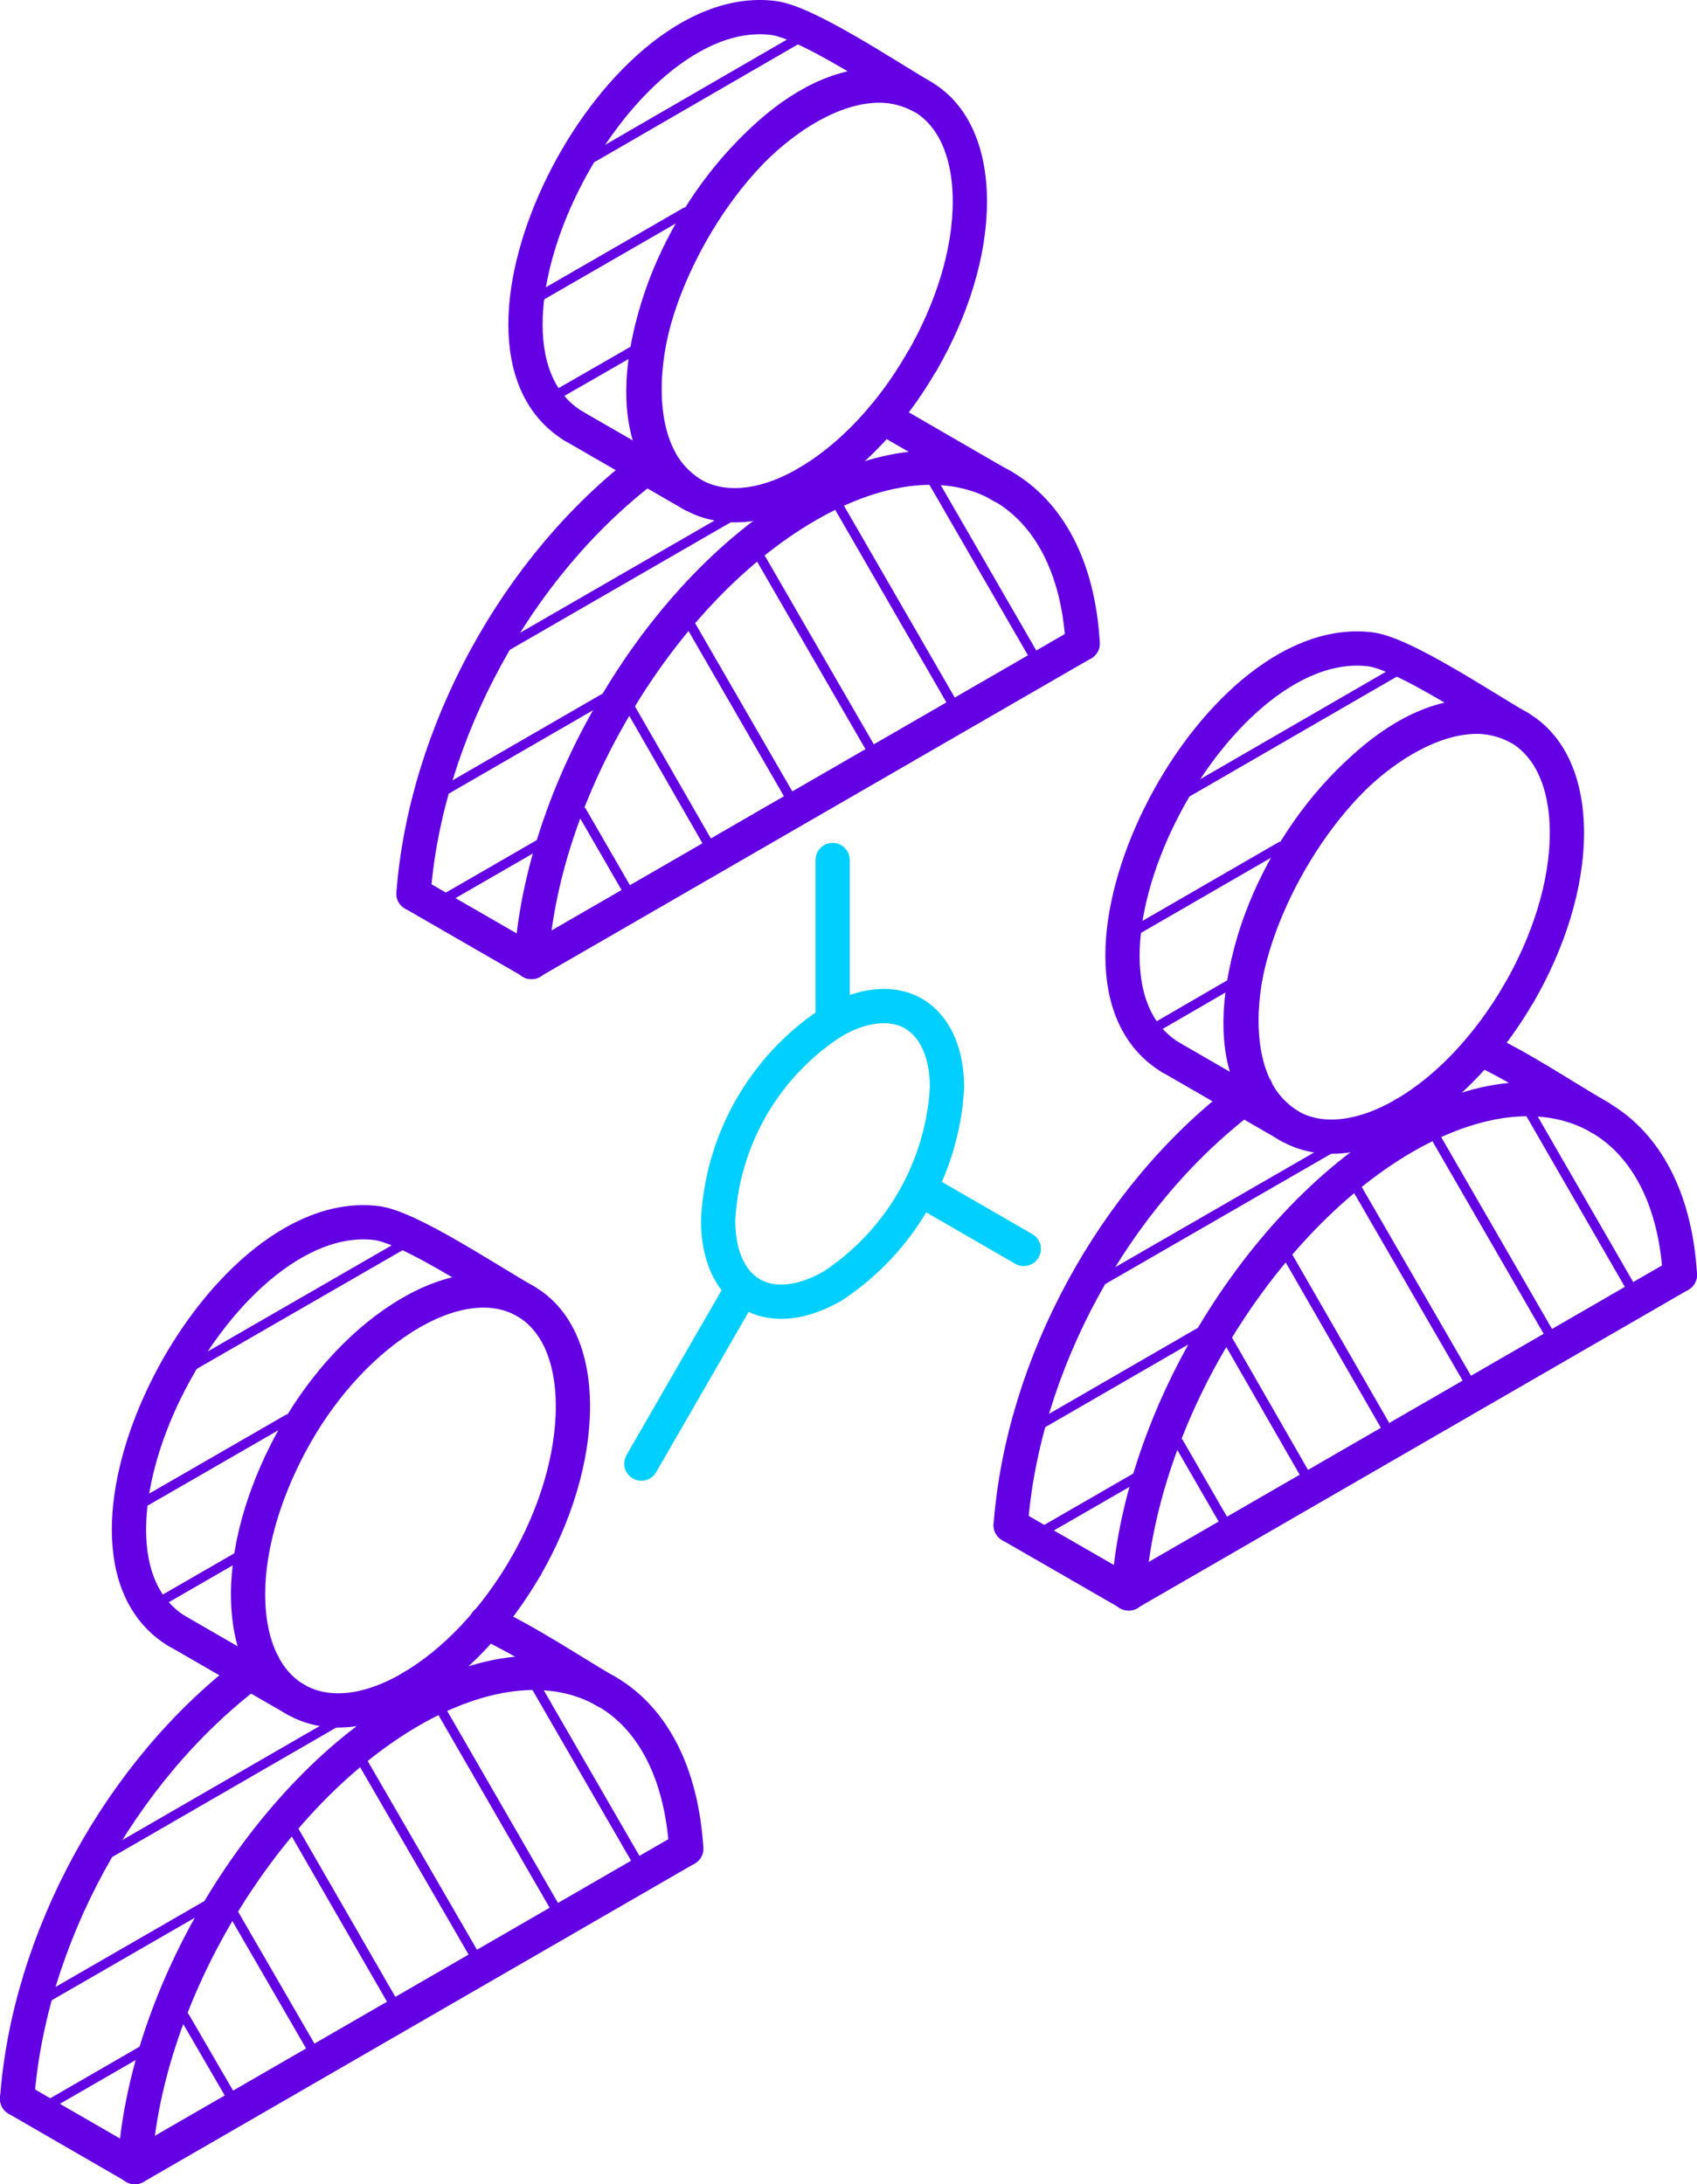 <svg id="_Layer_" data-name="&lt;Layer&gt;" xmlns="http://www.w3.org/2000/svg" viewBox="0 0 204.14 262.71"><defs><style>.cls-1,.cls-2,.cls-3,.cls-4,.cls-5{fill:none;stroke-linecap:round;}.cls-1,.cls-4{stroke:#01cfff;}.cls-1,.cls-2,.cls-3,.cls-4{stroke-linejoin:round;stroke-width:4.12px;}.cls-2,.cls-3,.cls-5{stroke:#6300e4;}.cls-2,.cls-4{fill-rule:evenodd;}.cls-5{stroke-miterlimit:10;stroke-width:1.16px;}</style></defs><line class="cls-1" x1="123.15" y1="150.22" x2="110.67" y2="143.01"/><path class="cls-2" d="M3164.83,2456.49c3.54-6.13,5.76-13,5.76-19.28s-2.22-10.62-5.76-12.67-8.41-1.74-13.82,1.39-10.27,8.45-13.83,14.59-5.74,13-5.74,19.27,2.22,10.6,5.74,12.65,8.42,1.76,13.83-1.37" transform="translate(-2982.1 -2337.03)"/><path class="cls-2" d="M3164.83,2456.49" transform="translate(-2982.1 -2337.03)"/><path class="cls-2" d="M3151,2471.07c5.41-3.12,10.28-8.47,13.82-14.58" transform="translate(-2982.1 -2337.03)"/><path class="cls-2" d="M3184.18,2490.37c-.54-9.21-4.13-15.75-9.65-18.93" transform="translate(-2982.1 -2337.03)"/><line class="cls-3" x1="135.75" y1="191.65" x2="202.08" y2="153.34"/><path class="cls-2" d="M3174.53,2471.44c-6.28-3.62-14.68-2.76-23.52,2.34-9.17,5.31-17.47,14.39-23.5,24.8-5.53,9.55-9.07,20.23-9.66,30.09" transform="translate(-2982.1 -2337.03)"/><path class="cls-2" d="M3137.18,2472.44c-17.81-11.31,9-57.7,27.65-47.9" transform="translate(-2982.1 -2337.03)"/><line class="cls-3" x1="140.86" y1="127.2" x2="155.08" y2="135.41"/><path class="cls-2" d="M3164.83,2424.54c-4.3-2.47-13.92-8.92-17.88-9.41-19.28-2.39-40.26,39.26-24,49.1" transform="translate(-2982.1 -2337.03)"/><path class="cls-2" d="M3133.17,2468h-.05" transform="translate(-2982.1 -2337.03)"/><path class="cls-2" d="M3103.68,2520.49c1.45-19.22,12.32-39.38,27.93-51.28" transform="translate(-2982.1 -2337.03)"/><line class="cls-3" x1="135.8" y1="191.65" x2="121.58" y2="183.46"/><path class="cls-2" d="M3160.19,2463.18c4.88,2.25,10.28,5.91,14.34,8.23" transform="translate(-2982.1 -2337.03)"/><path class="cls-2" d="M3045.33,2525.5c3.54-6.13,5.69-13.05,5.69-19.3s-2.15-10.6-5.69-12.65-8.43-1.74-13.83,1.39-10.33,8.45-13.82,14.58-5.74,13.05-5.74,19.27,2.19,10.61,5.74,12.66,8.42,1.76,13.82-1.37" transform="translate(-2982.1 -2337.03)"/><path class="cls-2" d="M3045.33,2525.5" transform="translate(-2982.1 -2337.03)"/><path class="cls-2" d="M3031.5,2540.06c5.4-3.1,10.29-8.46,13.83-14.56" transform="translate(-2982.1 -2337.03)"/><path class="cls-2" d="M3064.65,2559.38c-.58-9.21-4.1-15.75-9.63-18.93" transform="translate(-2982.1 -2337.03)"/><line class="cls-3" x1="16.22" y1="260.66" x2="82.55" y2="222.35"/><path class="cls-2" d="M3055,2540.45c-6.27-3.62-14.7-2.76-23.52,2.34-9.18,5.31-17.47,14.39-23.52,24.8-5.53,9.55-9.11,20.22-9.65,30.09" transform="translate(-2982.1 -2337.03)"/><line class="cls-3" x1="21.36" y1="196.22" x2="35.57" y2="204.42"/><path class="cls-2" d="M3045.33,2493.55c-4.37-2.47-13.95-8.89-17.91-9.41-19.27-2.39-40.23,39.26-24,49.1" transform="translate(-2982.1 -2337.03)"/><line class="cls-3" x1="31.57" y1="200.03" x2="31.52" y2="200.03"/><path class="cls-2" d="M3055,2540.47c-4.07-2.39-9.47-6-14.41-8.3" transform="translate(-2982.1 -2337.03)"/><line class="cls-3" x1="2.06" y1="252.45" x2="16.22" y2="260.63"/><path class="cls-2" d="M3012.1,2538.28c-15.61,11.89-26.52,32-27.94,51.19" transform="translate(-2982.1 -2337.03)"/><line class="cls-1" x1="100.16" y1="122.91" x2="100.16" y2="103.44"/><path class="cls-2" d="M3093,2380.54c3.55-6.13,5.77-13,5.77-19.27s-2.22-10.63-5.77-12.65-8.4-1.76-13.8,1.36-10.28,8.48-13.82,14.59-5.74,13-5.74,19.27,2.2,10.6,5.74,12.65,8.43,1.76,13.82-1.36" transform="translate(-2982.1 -2337.03)"/><path class="cls-2" d="M3093,2380.54" transform="translate(-2982.1 -2337.03)"/><path class="cls-2" d="M3079.18,2395.13c5.4-3.13,10.29-8.48,13.8-14.59" transform="translate(-2982.1 -2337.03)"/><path class="cls-2" d="M3112.34,2414.43c-.52-9.21-4.11-15.76-9.66-18.94" transform="translate(-2982.1 -2337.03)"/><line class="cls-3" x1="63.91" y1="115.7" x2="130.23" y2="77.4"/><path class="cls-2" d="M3102.68,2395.49c-6.25-3.61-14.68-2.76-23.5,2.35-9.18,5.3-17.49,14.39-23.47,24.79-5.57,9.58-9.11,20.23-9.7,30.1" transform="translate(-2982.1 -2337.03)"/><path class="cls-2" d="M3065.36,2396.49c-17.83-11.3,8.94-57.67,27.62-47.87" transform="translate(-2982.1 -2337.03)"/><line class="cls-3" x1="69.02" y1="51.26" x2="83.26" y2="59.47"/><path class="cls-2" d="M3093,2348.62c-4.27-2.5-13.92-8.95-17.88-9.43-19.27-2.4-40.23,39.25-24,49.1" transform="translate(-2982.1 -2337.03)"/><line class="cls-3" x1="120.58" y1="58.49" x2="106.24" y2="50.19"/><line class="cls-3" x1="49.74" y1="107.49" x2="63.98" y2="115.7"/><path class="cls-2" d="M3059.79,2393.32c-15.63,11.9-26.48,32-27.95,51.2" transform="translate(-2982.1 -2337.03)"/><path class="cls-2" d="M3061.35,2392.1h-.07" transform="translate(-2982.1 -2337.03)"/><line class="cls-1" x1="77.15" y1="176.04" x2="89.34" y2="154.91"/><path class="cls-4" d="M3082.26,2491.71a30.66,30.66,0,0,0,13.76-23.84c0-4.4-1.57-7.47-4-8.91s-6-1.23-9.75.95a30.25,30.25,0,0,0-13.78,23.87C3068.48,2492.55,3074.59,2496.11,3082.26,2491.71Z" transform="translate(-2982.1 -2337.03)"/><line class="cls-5" x1="147.3" y1="183.07" x2="141.79" y2="173.52"/><line class="cls-5" x1="157.17" y1="177.65" x2="147.6" y2="160.99"/><line class="cls-5" x1="167.04" y1="172.18" x2="154.69" y2="150.73"/><line class="cls-5" x1="176.94" y1="166.61" x2="162.94" y2="142.42"/><line class="cls-5" x1="186.69" y1="160.99" x2="172.4" y2="136.25"/><line class="cls-5" x1="196.38" y1="155.22" x2="183.9" y2="133.58"/><line class="cls-5" x1="136.56" y1="177.77" x2="125.88" y2="183.93"/><line class="cls-5" x1="144.23" y1="160.3" x2="125.37" y2="171.2"/><line class="cls-5" x1="159.96" y1="138.2" x2="132.72" y2="153.91"/><line class="cls-5" x1="147.89" y1="118.43" x2="139.29" y2="123.42"/><line class="cls-5" x1="154.1" y1="101.8" x2="136.85" y2="111.77"/><line class="cls-5" x1="168.22" y1="80.6" x2="143.01" y2="95.18"/><line class="cls-5" x1="17.1" y1="246.66" x2="6.31" y2="252.89"/><line class="cls-5" x1="24.77" y1="229.22" x2="5.84" y2="240.14"/><line class="cls-5" x1="40.29" y1="207.21" x2="13.27" y2="222.82"/><line class="cls-5" x1="28.44" y1="187.35" x2="19.72" y2="192.38"/><line class="cls-5" x1="34.64" y1="170.69" x2="17.28" y2="180.7"/><line class="cls-5" x1="48.64" y1="149.58" x2="23.51" y2="164.07"/><line class="cls-5" x1="27.73" y1="252.08" x2="22.21" y2="242.58"/><line class="cls-5" x1="37.67" y1="246.69" x2="28.02" y2="230.02"/><line class="cls-5" x1="47.47" y1="241.19" x2="35.11" y2="219.74"/><line class="cls-5" x1="57.36" y1="235.64" x2="43.37" y2="211.48"/><line class="cls-5" x1="67.11" y1="230.02" x2="52.82" y2="205.26"/><line class="cls-5" x1="76.86" y1="224.28" x2="64.32" y2="202.57"/><line class="cls-5" x1="64.84" y1="101.56" x2="53.87" y2="107.89"/><line class="cls-5" x1="72.58" y1="84.04" x2="53.65" y2="94.98"/><line class="cls-5" x1="87.73" y1="62.25" x2="61.12" y2="77.61"/><line class="cls-5" x1="76.12" y1="42.22" x2="67.28" y2="47.3"/><line class="cls-5" x1="82.5" y1="25.51" x2="65.01" y2="35.6"/><line class="cls-5" x1="96.15" y1="4.57" x2="71.41" y2="18.89"/><line class="cls-5" x1="75.47" y1="107.1" x2="69.97" y2="97.58"/><line class="cls-5" x1="85.33" y1="101.7" x2="75.76" y2="85.04"/><line class="cls-5" x1="95.23" y1="96.21" x2="82.84" y2="74.76"/><line class="cls-5" x1="105.1" y1="90.66" x2="91.15" y2="66.52"/><line class="cls-5" x1="114.84" y1="85.04" x2="100.55" y2="60.3"/><line class="cls-5" x1="124.59" y1="79.28" x2="112.1" y2="57.66"/></svg>